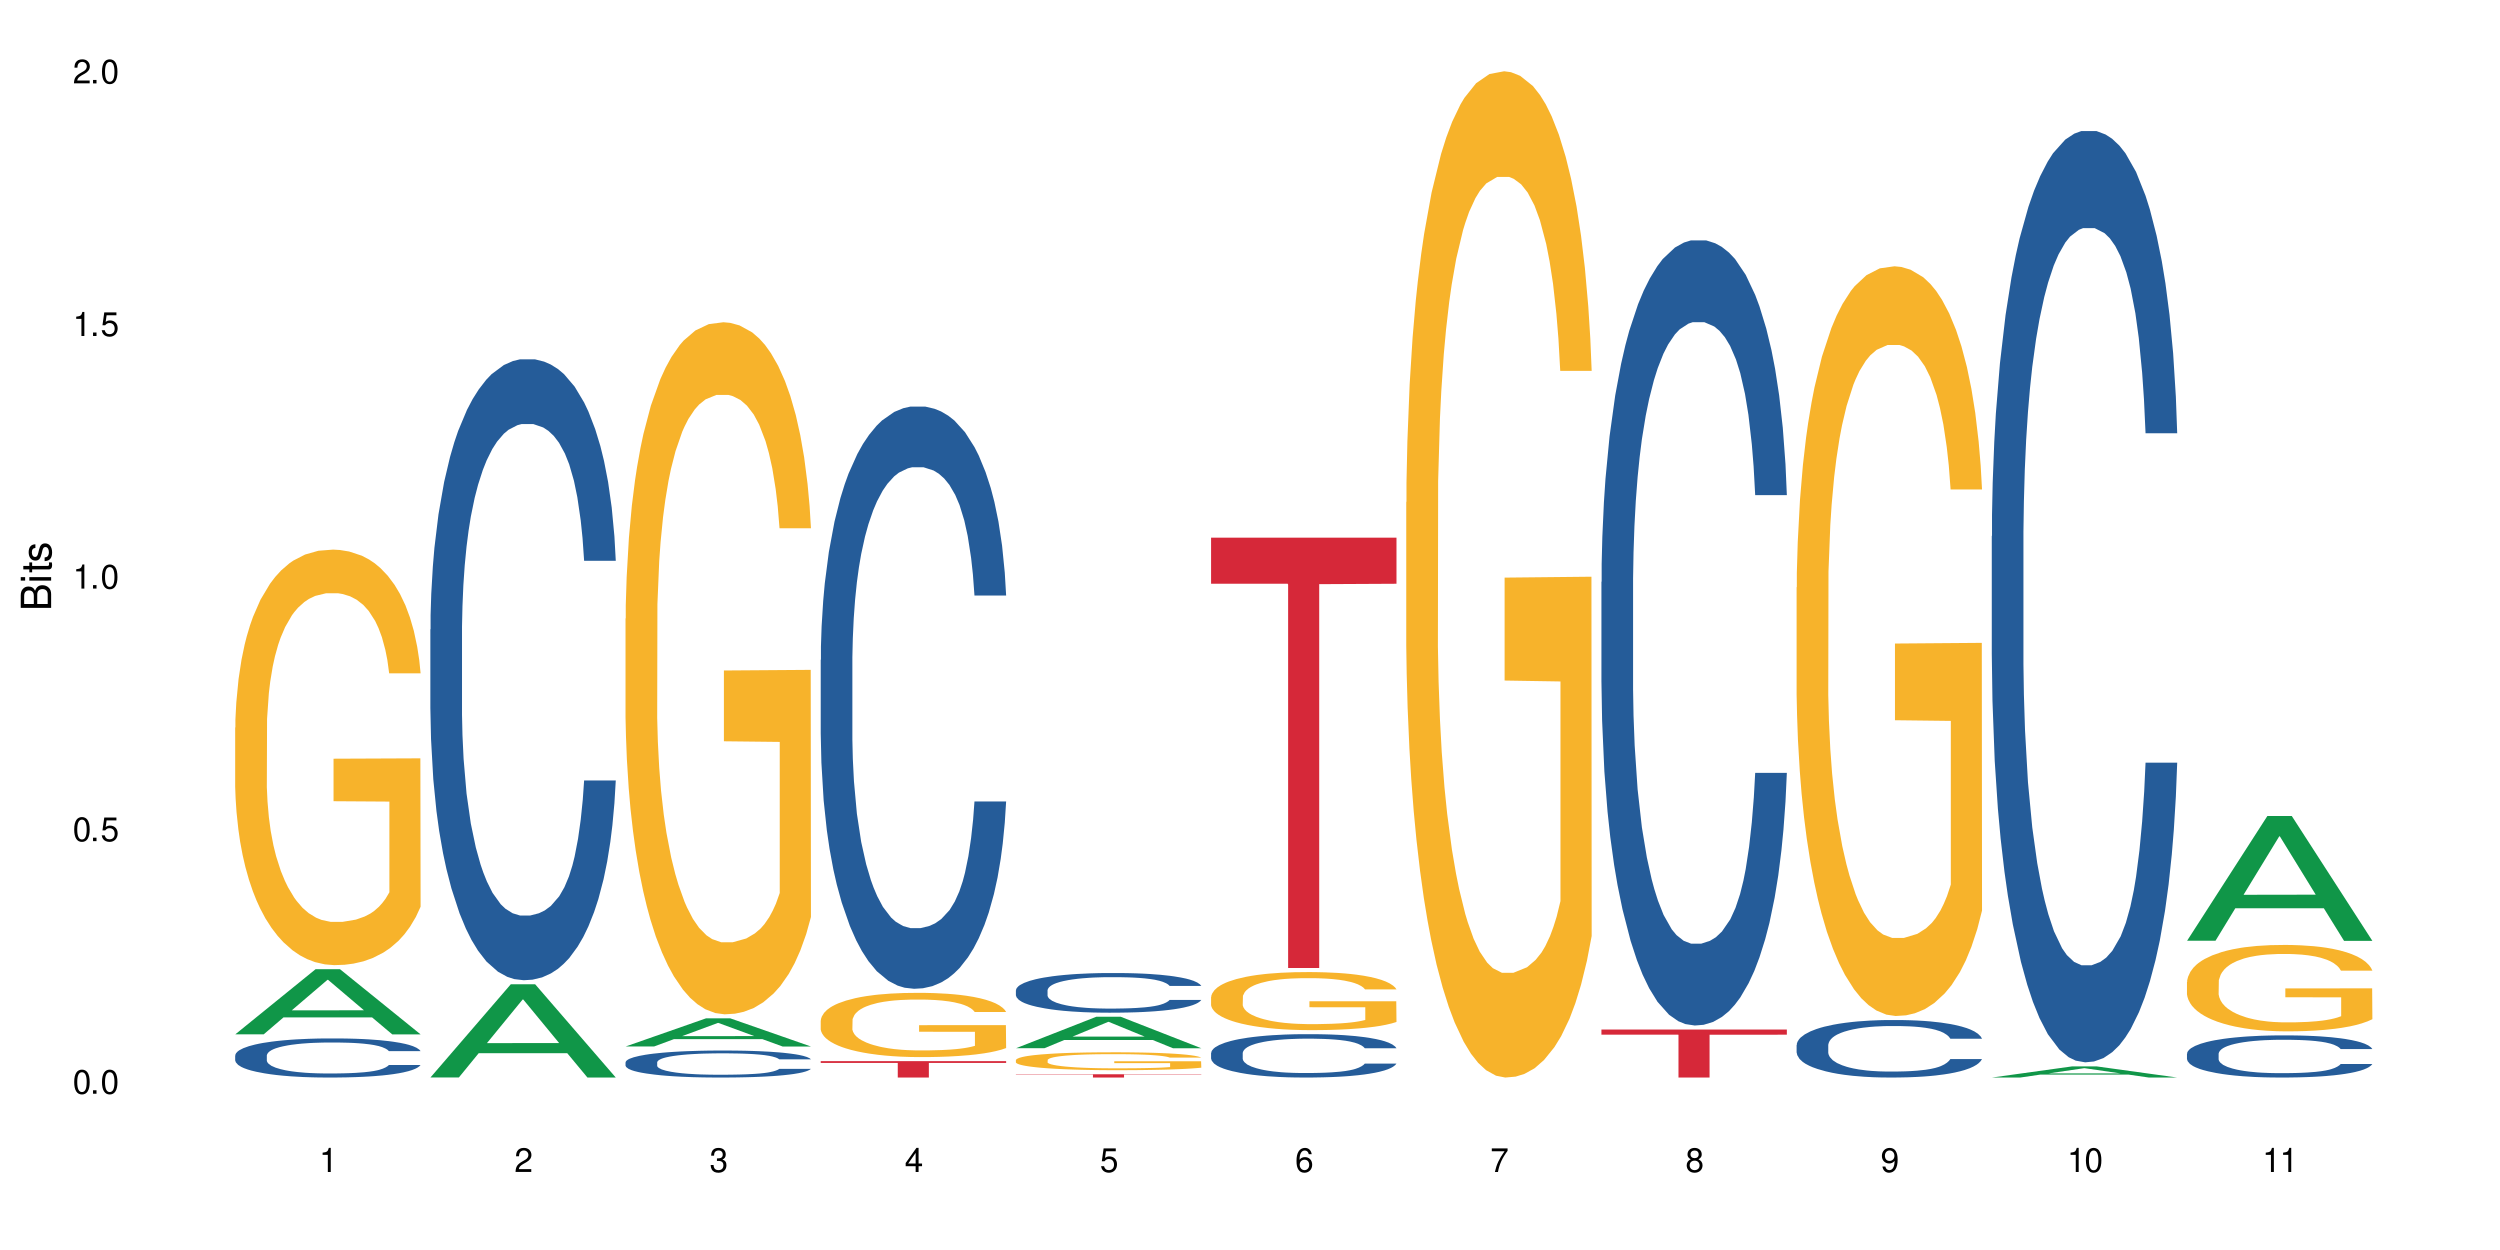 <?xml version="1.0" encoding="UTF-8"?>
<svg xmlns="http://www.w3.org/2000/svg" xmlns:xlink="http://www.w3.org/1999/xlink" width="720" height="360" viewBox="0 0 720 360">
<defs>
<g>
<g id="glyph-0-0">
</g>
<g id="glyph-0-1">
<path d="M 2.641 -6.938 C 2 -6.938 1.422 -6.656 1.078 -6.172 C 0.641 -5.562 0.406 -4.641 0.406 -3.359 C 0.406 -1.016 1.188 0.219 2.641 0.219 C 4.078 0.219 4.859 -1.016 4.859 -3.297 C 4.859 -4.641 4.656 -5.547 4.203 -6.172 C 3.844 -6.656 3.281 -6.938 2.641 -6.938 Z M 2.641 -6.188 C 3.547 -6.188 4 -5.25 4 -3.375 C 4 -1.406 3.562 -0.484 2.625 -0.484 C 1.734 -0.484 1.281 -1.438 1.281 -3.344 C 1.281 -5.25 1.734 -6.188 2.641 -6.188 Z M 2.641 -6.188 "/>
</g>
<g id="glyph-0-2">
<path d="M 1.828 -1 L 0.828 -1 L 0.828 0 L 1.828 0 Z M 1.828 -1 "/>
</g>
<g id="glyph-0-3">
<path d="M 4.562 -6.797 L 1.062 -6.797 L 0.547 -3.094 L 1.328 -3.094 C 1.719 -3.562 2.047 -3.734 2.578 -3.734 C 3.484 -3.734 4.062 -3.109 4.062 -2.094 C 4.062 -1.125 3.484 -0.531 2.578 -0.531 C 1.828 -0.531 1.375 -0.906 1.188 -1.672 L 0.328 -1.672 C 0.453 -1.109 0.547 -0.844 0.75 -0.594 C 1.125 -0.078 1.828 0.219 2.594 0.219 C 3.969 0.219 4.922 -0.781 4.922 -2.219 C 4.922 -3.562 4.031 -4.484 2.719 -4.484 C 2.25 -4.484 1.859 -4.359 1.469 -4.062 L 1.734 -5.969 L 4.562 -5.969 Z M 4.562 -6.797 "/>
</g>
<g id="glyph-0-4">
<path d="M 2.484 -4.938 L 2.484 0 L 3.328 0 L 3.328 -6.938 L 2.766 -6.938 C 2.469 -5.875 2.281 -5.734 0.984 -5.562 L 0.984 -4.938 Z M 2.484 -4.938 "/>
</g>
<g id="glyph-0-5">
<path d="M 4.859 -0.828 L 1.281 -0.828 C 1.359 -1.406 1.672 -1.781 2.5 -2.281 L 3.469 -2.828 C 4.406 -3.344 4.906 -4.062 4.906 -4.906 C 4.906 -5.484 4.672 -6.031 4.266 -6.406 C 3.859 -6.766 3.375 -6.938 2.719 -6.938 C 1.859 -6.938 1.219 -6.625 0.844 -6.031 C 0.609 -5.672 0.5 -5.234 0.484 -4.531 L 1.328 -4.531 C 1.359 -5.016 1.406 -5.281 1.531 -5.516 C 1.75 -5.938 2.188 -6.203 2.703 -6.203 C 3.469 -6.203 4.031 -5.641 4.031 -4.891 C 4.031 -4.344 3.719 -3.859 3.125 -3.516 L 2.234 -3 C 0.812 -2.172 0.406 -1.531 0.328 -0.016 L 4.859 -0.016 Z M 4.859 -0.828 "/>
</g>
<g id="glyph-0-6">
<path d="M 2.125 -3.188 L 2.578 -3.188 C 3.5 -3.188 3.984 -2.766 3.984 -1.922 C 3.984 -1.062 3.469 -0.531 2.594 -0.531 C 1.656 -0.531 1.203 -1 1.156 -2.016 L 0.312 -2.016 C 0.344 -1.453 0.438 -1.094 0.609 -0.781 C 0.953 -0.109 1.625 0.219 2.547 0.219 C 3.953 0.219 4.859 -0.625 4.859 -1.938 C 4.859 -2.828 4.516 -3.297 3.703 -3.594 C 4.344 -3.844 4.656 -4.328 4.656 -5.031 C 4.656 -6.219 3.875 -6.938 2.578 -6.938 C 1.203 -6.938 0.484 -6.172 0.453 -4.703 L 1.297 -4.703 C 1.312 -5.125 1.344 -5.359 1.453 -5.578 C 1.641 -5.969 2.062 -6.203 2.594 -6.203 C 3.344 -6.203 3.797 -5.75 3.797 -5 C 3.797 -4.516 3.609 -4.219 3.25 -4.047 C 3.016 -3.953 2.703 -3.922 2.125 -3.906 Z M 2.125 -3.188 "/>
</g>
<g id="glyph-0-7">
<path d="M 3.141 -1.672 L 3.141 0 L 3.984 0 L 3.984 -1.672 L 4.984 -1.672 L 4.984 -2.438 L 3.984 -2.438 L 3.984 -6.938 L 3.359 -6.938 L 0.266 -2.578 L 0.266 -1.672 Z M 3.141 -2.438 L 1 -2.438 L 3.141 -5.5 Z M 3.141 -2.438 "/>
</g>
<g id="glyph-0-8">
<path d="M 4.781 -5.125 C 4.609 -6.266 3.891 -6.938 2.844 -6.938 C 2.094 -6.938 1.422 -6.578 1.031 -5.953 C 0.594 -5.266 0.406 -4.422 0.406 -3.172 C 0.406 -2 0.578 -1.25 0.984 -0.641 C 1.359 -0.078 1.953 0.219 2.703 0.219 C 3.984 0.219 4.922 -0.75 4.922 -2.094 C 4.922 -3.375 4.062 -4.281 2.844 -4.281 C 2.172 -4.281 1.641 -4.031 1.281 -3.516 C 1.281 -5.234 1.828 -6.188 2.797 -6.188 C 3.391 -6.188 3.797 -5.797 3.938 -5.125 Z M 2.734 -3.531 C 3.547 -3.531 4.062 -2.953 4.062 -2.031 C 4.062 -1.156 3.484 -0.531 2.703 -0.531 C 1.922 -0.531 1.328 -1.188 1.328 -2.078 C 1.328 -2.938 1.906 -3.531 2.734 -3.531 Z M 2.734 -3.531 "/>
</g>
<g id="glyph-0-9">
<path d="M 4.984 -6.797 L 0.438 -6.797 L 0.438 -5.969 L 4.109 -5.969 C 2.5 -3.656 1.828 -2.234 1.328 0 L 2.219 0 C 2.594 -2.172 3.453 -4.047 4.984 -6.094 Z M 4.984 -6.797 "/>
</g>
<g id="glyph-0-10">
<path d="M 3.75 -3.656 C 4.469 -4.094 4.688 -4.438 4.688 -5.078 C 4.688 -6.172 3.844 -6.938 2.641 -6.938 C 1.438 -6.938 0.594 -6.172 0.594 -5.094 C 0.594 -4.438 0.812 -4.094 1.516 -3.656 C 0.734 -3.266 0.359 -2.703 0.359 -1.922 C 0.359 -0.656 1.281 0.219 2.641 0.219 C 3.984 0.219 4.922 -0.656 4.922 -1.922 C 4.922 -2.703 4.531 -3.266 3.75 -3.656 Z M 2.641 -6.188 C 3.359 -6.188 3.812 -5.75 3.812 -5.062 C 3.812 -4.406 3.344 -3.984 2.641 -3.984 C 1.922 -3.984 1.453 -4.406 1.453 -5.078 C 1.453 -5.75 1.922 -6.188 2.641 -6.188 Z M 2.641 -3.266 C 3.484 -3.266 4.062 -2.719 4.062 -1.906 C 4.062 -1.078 3.484 -0.531 2.625 -0.531 C 1.797 -0.531 1.219 -1.094 1.219 -1.906 C 1.219 -2.719 1.781 -3.266 2.641 -3.266 Z M 2.641 -3.266 "/>
</g>
<g id="glyph-0-11">
<path d="M 0.516 -1.578 C 0.672 -0.453 1.406 0.219 2.438 0.219 C 3.188 0.219 3.859 -0.141 4.266 -0.766 C 4.688 -1.453 4.891 -2.297 4.891 -3.547 C 4.891 -4.719 4.703 -5.453 4.312 -6.078 C 3.938 -6.641 3.344 -6.938 2.594 -6.938 C 1.297 -6.938 0.359 -5.969 0.359 -4.625 C 0.359 -3.344 1.234 -2.453 2.453 -2.453 C 3.094 -2.453 3.578 -2.672 4.016 -3.203 C 4 -1.484 3.469 -0.531 2.5 -0.531 C 1.906 -0.531 1.484 -0.906 1.359 -1.578 Z M 2.578 -6.203 C 3.375 -6.203 3.969 -5.531 3.969 -4.641 C 3.969 -3.797 3.391 -3.188 2.547 -3.188 C 1.734 -3.188 1.234 -3.766 1.234 -4.688 C 1.234 -5.562 1.797 -6.203 2.578 -6.203 Z M 2.578 -6.203 "/>
</g>
<g id="glyph-1-0">
</g>
<g id="glyph-1-1">
<path d="M 0 -0.953 L 0 -4.891 C 0 -5.719 -0.234 -6.344 -0.734 -6.797 C -1.188 -7.234 -1.812 -7.469 -2.5 -7.469 C -3.547 -7.469 -4.188 -7 -4.625 -5.875 C -4.984 -6.688 -5.625 -7.094 -6.531 -7.094 C -7.172 -7.094 -7.734 -6.859 -8.141 -6.391 C -8.562 -5.922 -8.75 -5.344 -8.75 -4.5 L -8.75 -0.953 Z M -4.984 -2.062 L -7.766 -2.062 L -7.766 -4.219 C -7.766 -4.844 -7.688 -5.203 -7.453 -5.5 C -7.219 -5.812 -6.859 -5.969 -6.375 -5.969 C -5.891 -5.969 -5.531 -5.812 -5.297 -5.5 C -5.062 -5.203 -4.984 -4.844 -4.984 -4.219 Z M -0.984 -2.062 L -4 -2.062 L -4 -4.781 C -4 -5.766 -3.438 -6.359 -2.484 -6.359 C -1.547 -6.359 -0.984 -5.766 -0.984 -4.781 Z M -0.984 -2.062 "/>
</g>
<g id="glyph-1-2">
<path d="M -6.281 -1.797 L -6.281 -0.797 L 0 -0.797 L 0 -1.797 Z M -8.75 -1.797 L -8.75 -0.797 L -7.484 -0.797 L -7.484 -1.797 Z M -8.75 -1.797 "/>
</g>
<g id="glyph-1-3">
<path d="M -6.281 -3.047 L -6.281 -2.016 L -8.016 -2.016 L -8.016 -1.016 L -6.281 -1.016 L -6.281 -0.172 L -5.469 -0.172 L -5.469 -1.016 L -0.719 -1.016 C -0.078 -1.016 0.281 -1.453 0.281 -2.234 C 0.281 -2.5 0.25 -2.719 0.188 -3.047 L -0.641 -3.047 C -0.609 -2.906 -0.594 -2.766 -0.594 -2.562 C -0.594 -2.141 -0.719 -2.016 -1.156 -2.016 L -5.469 -2.016 L -5.469 -3.047 Z M -6.281 -3.047 "/>
</g>
<g id="glyph-1-4">
<path d="M -4.531 -5.25 C -5.766 -5.25 -6.469 -4.422 -6.469 -2.969 C -6.469 -1.516 -5.719 -0.562 -4.547 -0.562 C -3.562 -0.562 -3.094 -1.062 -2.734 -2.562 L -2.516 -3.484 C -2.344 -4.188 -2.094 -4.469 -1.641 -4.469 C -1.047 -4.469 -0.641 -3.875 -0.641 -3 C -0.641 -2.453 -0.797 -2 -1.062 -1.75 C -1.25 -1.594 -1.422 -1.531 -1.875 -1.469 L -1.875 -0.406 C -0.422 -0.453 0.281 -1.266 0.281 -2.922 C 0.281 -4.5 -0.5 -5.516 -1.719 -5.516 C -2.656 -5.516 -3.172 -4.984 -3.469 -3.734 L -3.703 -2.766 C -3.891 -1.953 -4.156 -1.609 -4.594 -1.609 C -5.188 -1.609 -5.547 -2.125 -5.547 -2.938 C -5.547 -3.75 -5.203 -4.172 -4.531 -4.203 Z M -4.531 -5.25 "/>
</g>
</g>
</defs>
<rect x="-72" y="-36" width="864" height="432" fill="rgb(100%, 100%, 100%)" fill-opacity="1"/>
<path fill-rule="nonzero" fill="rgb(6.275%, 58.824%, 28.235%)" fill-opacity="1" d="M 67.73 297.891 L 67.789 297.871 L 90.895 279.125 L 97.91 279.125 L 121.133 297.906 L 112.973 297.906 L 107.152 293.004 L 81.652 293.004 L 75.945 297.891 L 67.73 297.891 L 84.105 290.977 L 104.816 290.961 L 94.488 282.195 L 94.375 282.176 L 94.262 282.23 L 84.047 290.961 L 84.105 290.977 Z M 67.73 297.891 "/>
<path fill-rule="nonzero" fill="rgb(14.51%, 36.078%, 60%)" fill-opacity="1" d="M 67.73 303.973 L 67.797 303.961 L 67.797 303.715 L 67.992 303.324 L 68.449 302.828 L 68.902 302.488 L 70.074 301.883 L 71.703 301.293 L 73.398 300.844 L 74.633 300.574 L 75.742 300.367 L 78.281 299.988 L 79.91 299.793 L 81.668 299.617 L 83.816 299.441 L 85.379 299.34 L 88.895 299.176 L 91.5 299.102 L 93.52 299.07 L 97.883 299.07 L 100.488 299.113 L 102.375 299.164 L 104.461 299.246 L 106.219 299.34 L 109.281 299.566 L 112.016 299.855 L 113.254 300.02 L 115.207 300.336 L 116.703 300.645 L 117.746 300.914 L 118.918 301.293 L 119.961 301.758 L 120.742 302.281 L 121.133 302.727 L 112.016 302.727 L 111.559 302.312 L 111.039 301.996 L 110.062 301.574 L 109.086 301.273 L 107.715 300.977 L 106.48 300.781 L 104.785 300.586 L 103.289 300.461 L 101.727 300.367 L 100.227 300.309 L 97.363 300.246 L 94.039 300.246 L 92.805 300.266 L 90.262 300.348 L 88.895 300.418 L 86.941 300.562 L 85.574 300.699 L 83.945 300.902 L 82.84 301.078 L 81.473 301.348 L 80.496 301.582 L 79.387 301.922 L 78.738 302.18 L 78.152 302.469 L 77.629 302.809 L 77.238 303.168 L 76.977 303.551 L 76.848 303.918 L 76.848 305.516 L 76.977 305.887 L 77.305 306.316 L 78.152 306.945 L 79.387 307.492 L 80.82 307.922 L 82.188 308.234 L 82.969 308.375 L 84.012 308.543 L 85.641 308.746 L 87.984 308.953 L 89.352 309.035 L 91.438 309.117 L 93.586 309.16 L 96.449 309.16 L 98.988 309.117 L 100.684 309.066 L 102.441 308.984 L 104.852 308.809 L 106.348 308.645 L 107.652 308.449 L 108.629 308.254 L 109.281 308.09 L 110.258 307.77 L 111.039 307.418 L 111.625 307.059 L 112.016 306.711 L 121.133 306.711 L 120.742 307.121 L 120.156 307.523 L 119.57 307.82 L 118.656 308.18 L 117.613 308.5 L 116.117 308.859 L 114.879 309.098 L 113.254 309.355 L 111.754 309.551 L 110.125 309.727 L 107.715 309.93 L 106.152 310.035 L 104.461 310.125 L 102.441 310.207 L 99.902 310.281 L 97.168 310.32 L 94.625 310.332 L 91.891 310.312 L 89.871 310.27 L 87.203 310.18 L 83.883 309.992 L 81.473 309.797 L 79.582 309.602 L 77.957 309.395 L 76.133 309.117 L 73.789 308.664 L 72.355 308.316 L 71.379 308.027 L 70.27 307.625 L 69.488 307.266 L 68.578 306.688 L 67.926 305.957 L 67.73 305.391 Z M 67.73 303.973 "/>
<path fill-rule="nonzero" fill="rgb(96.863%, 70.196%, 16.863%)" fill-opacity="1" d="M 67.73 209.547 L 67.797 209.438 L 67.797 207.25 L 68.055 202.332 L 68.707 195.559 L 69.555 189.984 L 70.465 185.613 L 71.051 183.316 L 72.027 180.039 L 72.875 177.633 L 75.023 172.715 L 77.762 168.125 L 79.258 166.16 L 80.949 164.301 L 83.359 162.223 L 84.469 161.457 L 87.855 159.711 L 91.695 158.617 L 95.93 158.289 L 97.883 158.398 L 100.555 158.836 L 104.199 160.039 L 106.285 161.133 L 107.91 162.223 L 109.605 163.645 L 111.688 165.832 L 113.645 168.453 L 115.207 171.078 L 116.77 174.355 L 118.07 177.852 L 119.18 181.676 L 120.156 186.27 L 120.742 190.094 L 121.133 193.918 L 112.078 193.918 L 111.559 190.094 L 110.973 187.141 L 109.996 183.535 L 109.02 180.914 L 108.043 178.836 L 106.219 175.996 L 104.656 174.246 L 102.703 172.715 L 100.812 171.73 L 98.664 171.078 L 97.363 170.859 L 93.91 170.859 L 90.785 171.621 L 88.961 172.496 L 87.66 173.371 L 85.836 175.012 L 84.727 176.324 L 84.078 177.195 L 82.125 180.586 L 80.82 183.645 L 80.105 185.723 L 79.191 189 L 78.543 191.949 L 77.824 196.324 L 77.434 199.602 L 76.914 207.031 L 76.848 226.703 L 77.043 230.859 L 77.434 235.34 L 77.957 239.273 L 78.738 243.426 L 79.52 246.594 L 80.887 250.859 L 82.059 253.699 L 82.969 255.559 L 84.727 258.508 L 85.445 259.492 L 87.137 261.457 L 88.895 262.988 L 91.047 264.301 L 92.672 264.957 L 95.277 265.504 L 98.598 265.504 L 102.508 264.848 L 104.98 263.973 L 106.676 263.098 L 107.781 262.332 L 109.148 261.133 L 110.125 260.039 L 111.039 258.836 L 112.145 256.977 L 112.145 230.859 L 96.059 230.75 L 96.059 218.508 L 121.066 218.398 L 121.133 261.133 L 119.766 264.082 L 118.07 266.922 L 116.441 269.109 L 114.75 270.969 L 112.34 273.043 L 110.387 274.355 L 107.391 275.887 L 104.656 276.867 L 101.789 277.523 L 99.25 277.852 L 96.254 277.961 L 93.586 277.742 L 90.719 277.086 L 88.441 276.215 L 86.355 275.121 L 84.273 273.699 L 81.668 271.402 L 79.973 269.547 L 78.215 267.25 L 76.457 264.52 L 74.895 261.566 L 73.852 259.273 L 72.812 256.648 L 71.703 253.371 L 70.66 249.656 L 69.879 246.27 L 69.164 242.441 L 68.645 238.836 L 68.121 233.918 L 67.859 229.984 L 67.73 226.594 Z M 67.73 209.547 "/>
<path fill-rule="nonzero" fill="rgb(6.275%, 58.824%, 28.235%)" fill-opacity="1" d="M 123.941 310.309 L 124 310.281 L 147.105 283.473 L 154.125 283.473 L 177.344 310.332 L 169.184 310.332 L 163.367 303.32 L 137.863 303.32 L 132.156 310.309 L 123.941 310.309 L 140.316 300.422 L 161.027 300.395 L 150.699 287.859 L 150.586 287.836 L 150.473 287.91 L 140.258 300.395 L 140.316 300.422 Z M 123.941 310.309 "/>
<path fill-rule="nonzero" fill="rgb(14.51%, 36.078%, 60%)" fill-opacity="1" d="M 123.941 181.297 L 124.008 181.133 L 124.008 177.207 L 124.203 170.996 L 124.66 163.152 L 125.113 157.758 L 126.285 148.113 L 127.914 138.797 L 129.609 131.605 L 130.844 127.355 L 131.953 124.086 L 134.492 118.039 L 136.121 114.934 L 137.879 112.156 L 140.027 109.375 L 141.59 107.742 L 145.109 105.129 L 147.711 103.984 L 149.73 103.492 L 154.094 103.492 L 156.699 104.145 L 158.59 104.965 L 160.672 106.27 L 162.43 107.742 L 165.492 111.34 L 168.227 115.914 L 169.465 118.531 L 171.418 123.598 L 172.914 128.5 L 173.957 132.75 L 175.129 138.797 L 176.172 146.152 L 176.953 154.488 L 177.344 161.516 L 168.227 161.516 L 167.77 154.98 L 167.25 149.914 L 166.273 143.211 L 165.297 138.473 L 163.93 133.73 L 162.691 130.625 L 160.996 127.52 L 159.5 125.559 L 157.938 124.086 L 156.438 123.105 L 153.574 122.125 L 150.254 122.125 L 149.016 122.453 L 146.477 123.762 L 145.109 124.906 L 143.152 127.191 L 141.785 129.316 L 140.156 132.586 L 139.051 135.367 L 137.684 139.613 L 136.707 143.375 L 135.598 148.77 L 134.949 152.855 L 134.363 157.43 L 133.84 162.824 L 133.449 168.547 L 133.191 174.594 L 133.059 180.477 L 133.059 205.812 L 133.191 211.695 L 133.516 218.562 L 134.363 228.531 L 135.598 237.195 L 137.031 244.059 L 138.398 248.965 L 139.18 251.254 L 140.223 253.867 L 141.852 257.137 L 144.195 260.406 L 145.562 261.711 L 147.648 263.02 L 149.797 263.676 L 152.66 263.676 L 155.203 263.02 L 156.895 262.203 L 158.652 260.895 L 161.062 258.117 L 162.559 255.5 L 163.863 252.395 L 164.84 249.289 L 165.492 246.676 L 166.469 241.609 L 167.25 236.051 L 167.836 230.332 L 168.227 224.773 L 177.344 224.773 L 176.953 231.312 L 176.367 237.688 L 175.781 242.426 L 174.867 248.145 L 173.828 253.215 L 172.328 258.934 L 171.09 262.695 L 169.465 266.781 L 167.965 269.887 L 166.336 272.664 L 163.93 275.934 L 162.363 277.566 L 160.672 279.039 L 158.652 280.348 L 156.113 281.492 L 153.379 282.145 L 150.84 282.309 L 148.102 281.98 L 146.086 281.328 L 143.414 279.855 L 140.094 276.914 L 137.684 273.809 L 135.793 270.703 L 134.168 267.434 L 132.344 263.02 L 130 255.828 L 128.566 250.27 L 127.59 245.695 L 126.48 239.32 L 125.699 233.598 L 124.789 224.445 L 124.137 212.84 L 123.941 203.852 Z M 123.941 181.297 "/>
<path fill-rule="nonzero" fill="rgb(6.275%, 58.824%, 28.235%)" fill-opacity="1" d="M 180.152 301.387 L 180.211 301.379 L 203.316 293.289 L 210.336 293.289 L 233.555 301.395 L 225.395 301.395 L 219.578 299.277 L 194.074 299.277 L 188.371 301.387 L 180.152 301.387 L 196.527 298.402 L 217.238 298.395 L 206.91 294.613 L 206.797 294.605 L 206.684 294.629 L 196.473 298.395 L 196.527 298.402 Z M 180.152 301.387 "/>
<path fill-rule="nonzero" fill="rgb(14.51%, 36.078%, 60%)" fill-opacity="1" d="M 180.152 305.941 L 180.219 305.934 L 180.219 305.762 L 180.414 305.492 L 180.871 305.152 L 181.324 304.918 L 182.5 304.496 L 184.125 304.094 L 185.82 303.781 L 187.059 303.594 L 188.164 303.453 L 190.703 303.191 L 192.332 303.055 L 194.09 302.934 L 196.238 302.812 L 197.801 302.742 L 201.32 302.629 L 203.922 302.578 L 205.941 302.559 L 210.305 302.559 L 212.91 302.586 L 214.801 302.621 L 216.883 302.68 L 218.641 302.742 L 221.703 302.898 L 224.438 303.098 L 225.676 303.211 L 227.629 303.434 L 229.125 303.645 L 230.168 303.828 L 231.34 304.094 L 232.383 304.414 L 233.164 304.773 L 233.555 305.082 L 224.438 305.082 L 223.98 304.797 L 223.461 304.574 L 222.484 304.285 L 221.508 304.078 L 220.141 303.871 L 218.902 303.738 L 217.207 303.602 L 215.711 303.516 L 214.148 303.453 L 212.648 303.41 L 209.785 303.367 L 206.465 303.367 L 205.227 303.383 L 202.688 303.438 L 201.32 303.488 L 199.363 303.59 L 197.996 303.68 L 196.371 303.824 L 195.262 303.945 L 193.895 304.129 L 192.918 304.293 L 191.812 304.527 L 191.16 304.703 L 190.574 304.902 L 190.051 305.137 L 189.66 305.387 L 189.402 305.648 L 189.27 305.906 L 189.27 307.008 L 189.402 307.262 L 189.727 307.562 L 190.574 307.996 L 191.812 308.371 L 193.242 308.668 L 194.609 308.883 L 195.395 308.98 L 196.434 309.098 L 198.062 309.238 L 200.406 309.379 L 201.773 309.438 L 203.859 309.492 L 206.008 309.523 L 208.875 309.523 L 211.414 309.492 L 213.105 309.457 L 214.863 309.402 L 217.273 309.281 L 218.773 309.168 L 220.074 309.031 L 221.051 308.898 L 221.703 308.781 L 222.68 308.562 L 223.461 308.32 L 224.047 308.074 L 224.438 307.832 L 233.555 307.832 L 233.164 308.113 L 232.578 308.391 L 231.992 308.598 L 231.082 308.848 L 230.039 309.066 L 228.539 309.316 L 227.305 309.48 L 225.676 309.656 L 224.176 309.793 L 222.551 309.914 L 220.141 310.055 L 218.578 310.125 L 216.883 310.191 L 214.863 310.246 L 212.324 310.297 L 209.59 310.324 L 207.051 310.332 L 204.316 310.316 L 202.297 310.289 L 199.625 310.227 L 196.305 310.098 L 193.895 309.961 L 192.008 309.828 L 190.379 309.688 L 188.555 309.492 L 186.211 309.18 L 184.777 308.941 L 183.801 308.742 L 182.695 308.465 L 181.914 308.215 L 181 307.816 L 180.348 307.312 L 180.152 306.922 Z M 180.152 305.941 "/>
<path fill-rule="nonzero" fill="rgb(96.863%, 70.196%, 16.863%)" fill-opacity="1" d="M 180.152 178.176 L 180.219 177.992 L 180.219 174.352 L 180.48 166.16 L 181.129 154.875 L 181.977 145.594 L 182.891 138.312 L 183.477 134.488 L 184.453 129.027 L 185.297 125.023 L 187.449 116.832 L 190.184 109.188 L 191.68 105.91 L 193.375 102.816 L 195.785 99.355 L 196.891 98.082 L 200.277 95.172 L 204.121 93.352 L 208.352 92.805 L 210.305 92.988 L 212.977 93.715 L 216.621 95.719 L 218.707 97.535 L 220.336 99.355 L 222.027 101.723 L 224.113 105.363 L 226.066 109.734 L 227.629 114.102 L 229.191 119.562 L 230.492 125.387 L 231.602 131.758 L 232.578 139.402 L 233.164 145.773 L 233.555 152.145 L 224.504 152.145 L 223.98 145.773 L 223.395 140.859 L 222.418 134.852 L 221.441 130.484 L 220.465 127.027 L 218.641 122.293 L 217.078 119.379 L 215.125 116.832 L 213.238 115.195 L 211.086 114.102 L 209.785 113.738 L 206.332 113.738 L 203.207 115.012 L 201.383 116.469 L 200.082 117.926 L 198.258 120.656 L 197.152 122.84 L 196.5 124.297 L 194.547 129.938 L 193.242 135.035 L 192.527 138.492 L 191.617 143.953 L 190.965 148.867 L 190.246 156.148 L 189.855 161.609 L 189.336 173.988 L 189.27 206.754 L 189.465 213.672 L 189.855 221.133 L 190.379 227.688 L 191.16 234.602 L 191.941 239.883 L 193.309 246.98 L 194.48 251.715 L 195.395 254.809 L 197.152 259.723 L 197.867 261.359 L 199.562 264.637 L 201.32 267.188 L 203.469 269.371 L 205.098 270.461 L 207.699 271.371 L 211.023 271.371 L 214.93 270.281 L 217.402 268.824 L 219.098 267.367 L 220.203 266.094 L 221.57 264.09 L 222.551 262.27 L 223.461 260.27 L 224.566 257.176 L 224.566 213.672 L 208.484 213.488 L 208.484 193.102 L 233.488 192.918 L 233.555 264.09 L 232.188 269.008 L 230.492 273.738 L 228.867 277.379 L 227.172 280.473 L 224.762 283.934 L 222.809 286.117 L 219.812 288.664 L 217.078 290.305 L 214.215 291.395 L 211.672 291.941 L 208.68 292.125 L 206.008 291.762 L 203.141 290.668 L 200.863 289.211 L 198.777 287.391 L 196.695 285.023 L 194.09 281.203 L 192.398 278.109 L 190.641 274.285 L 188.879 269.734 L 187.316 264.82 L 186.277 260.996 L 185.234 256.629 L 184.125 251.168 L 183.086 244.98 L 182.305 239.336 L 181.586 232.965 L 181.066 226.957 L 180.543 218.766 L 180.285 212.215 L 180.152 206.57 Z M 180.152 178.176 "/>
<path fill-rule="nonzero" fill="rgb(14.51%, 36.078%, 60%)" fill-opacity="1" d="M 236.367 190.059 L 236.43 189.906 L 236.43 186.227 L 236.625 180.402 L 237.082 173.047 L 237.539 167.988 L 238.711 158.949 L 240.34 150.211 L 242.031 143.469 L 243.27 139.484 L 244.375 136.418 L 246.914 130.75 L 248.543 127.836 L 250.301 125.23 L 252.449 122.625 L 254.016 121.094 L 257.531 118.641 L 260.137 117.566 L 262.152 117.109 L 266.516 117.109 L 269.121 117.723 L 271.012 118.488 L 273.094 119.715 L 274.852 121.094 L 277.914 124.465 L 280.648 128.758 L 281.887 131.207 L 283.84 135.961 L 285.34 140.559 L 286.379 144.543 L 287.551 150.211 L 288.594 157.109 L 289.375 164.926 L 289.766 171.516 L 280.648 171.516 L 280.191 165.383 L 279.672 160.633 L 278.695 154.352 L 277.719 149.906 L 276.352 145.461 L 275.113 142.551 L 273.422 139.637 L 271.922 137.797 L 270.359 136.418 L 268.863 135.5 L 265.996 134.578 L 262.676 134.578 L 261.438 134.887 L 258.898 136.113 L 257.531 137.184 L 255.578 139.332 L 254.211 141.324 L 252.582 144.387 L 251.473 146.992 L 250.105 150.977 L 249.129 154.504 L 248.023 159.562 L 247.371 163.391 L 246.785 167.684 L 246.266 172.742 L 245.875 178.105 L 245.613 183.777 L 245.484 189.293 L 245.484 213.047 L 245.613 218.566 L 245.938 225.004 L 246.785 234.352 L 248.023 242.473 L 249.457 248.91 L 250.824 253.508 L 251.605 255.652 L 252.645 258.105 L 254.273 261.172 L 256.617 264.234 L 257.984 265.461 L 260.07 266.688 L 262.219 267.301 L 265.086 267.301 L 267.625 266.688 L 269.316 265.922 L 271.074 264.695 L 273.484 262.09 L 274.984 259.637 L 276.285 256.727 L 277.262 253.816 L 277.914 251.363 L 278.891 246.613 L 279.672 241.402 L 280.258 236.035 L 280.648 230.824 L 289.766 230.824 L 289.375 236.957 L 288.789 242.934 L 288.203 247.379 L 287.293 252.742 L 286.25 257.492 L 284.75 262.855 L 283.516 266.383 L 281.887 270.215 L 280.387 273.125 L 278.762 275.73 L 276.352 278.797 L 274.789 280.328 L 273.094 281.707 L 271.074 282.934 L 268.535 284.008 L 265.801 284.621 L 263.262 284.773 L 260.527 284.465 L 258.508 283.852 L 255.836 282.473 L 252.516 279.715 L 250.105 276.805 L 248.219 273.891 L 246.59 270.828 L 244.766 266.688 L 242.422 259.945 L 240.988 254.734 L 240.012 250.441 L 238.906 244.465 L 238.125 239.102 L 237.211 230.52 L 236.562 219.637 L 236.367 211.207 Z M 236.367 190.059 "/>
<path fill-rule="nonzero" fill="rgb(96.863%, 70.196%, 16.863%)" fill-opacity="1" d="M 236.367 293.863 L 236.43 293.848 L 236.43 293.512 L 236.691 292.75 L 237.344 291.699 L 238.188 290.84 L 239.102 290.164 L 239.688 289.809 L 240.664 289.301 L 241.512 288.93 L 243.66 288.168 L 246.395 287.457 L 247.891 287.152 L 249.586 286.867 L 251.996 286.547 L 253.102 286.426 L 256.488 286.156 L 260.332 285.988 L 264.562 285.938 L 266.516 285.953 L 269.188 286.02 L 272.836 286.207 L 274.918 286.375 L 276.547 286.547 L 278.238 286.766 L 280.324 287.102 L 282.277 287.508 L 283.84 287.914 L 285.402 288.422 L 286.707 288.961 L 287.812 289.555 L 288.789 290.266 L 289.375 290.855 L 289.766 291.449 L 280.715 291.449 L 280.191 290.855 L 279.605 290.398 L 278.629 289.84 L 277.652 289.438 L 276.676 289.113 L 274.852 288.676 L 273.289 288.406 L 271.336 288.168 L 269.449 288.016 L 267.301 287.914 L 265.996 287.879 L 262.543 287.879 L 259.418 288 L 257.594 288.133 L 256.293 288.27 L 254.469 288.523 L 253.363 288.727 L 252.711 288.859 L 250.758 289.387 L 249.457 289.859 L 248.738 290.18 L 247.828 290.688 L 247.176 291.145 L 246.461 291.82 L 246.07 292.328 L 245.547 293.477 L 245.484 296.52 L 245.68 297.16 L 246.07 297.855 L 246.59 298.461 L 247.371 299.105 L 248.152 299.594 L 249.52 300.254 L 250.691 300.695 L 251.605 300.98 L 253.363 301.438 L 254.078 301.59 L 255.773 301.895 L 257.531 302.133 L 259.68 302.332 L 261.309 302.434 L 263.914 302.52 L 267.234 302.52 L 271.141 302.418 L 273.617 302.285 L 275.309 302.148 L 276.418 302.031 L 277.785 301.844 L 278.762 301.676 L 279.672 301.488 L 280.781 301.203 L 280.781 297.16 L 264.695 297.145 L 264.695 295.25 L 289.699 295.234 L 289.766 301.844 L 288.398 302.301 L 286.707 302.738 L 285.078 303.078 L 283.383 303.363 L 280.977 303.688 L 279.02 303.891 L 276.023 304.125 L 273.289 304.277 L 270.426 304.379 L 267.887 304.43 L 264.891 304.445 L 262.219 304.414 L 259.355 304.312 L 257.074 304.176 L 254.992 304.008 L 252.906 303.789 L 250.301 303.434 L 248.609 303.145 L 246.852 302.789 L 245.094 302.367 L 243.527 301.91 L 242.488 301.555 L 241.445 301.152 L 240.34 300.645 L 239.297 300.07 L 238.516 299.543 L 237.797 298.953 L 237.277 298.395 L 236.758 297.633 L 236.496 297.027 L 236.367 296.5 Z M 236.367 293.863 "/>
<path fill-rule="nonzero" fill="rgb(83.922%, 15.686%, 22.353%)" fill-opacity="1" d="M 236.367 305.609 L 289.766 305.609 L 289.766 306.117 L 267.512 306.121 L 267.512 310.332 L 258.555 310.332 L 258.555 306.125 L 258.426 306.117 L 236.367 306.117 Z M 236.367 305.609 "/>
<path fill-rule="nonzero" fill="rgb(6.275%, 58.824%, 28.235%)" fill-opacity="1" d="M 292.578 301.887 L 292.633 301.879 L 315.738 292.824 L 322.758 292.824 L 345.977 301.895 L 337.82 301.895 L 332 299.527 L 306.496 299.527 L 300.793 301.887 L 292.578 301.887 L 308.949 298.547 L 329.66 298.539 L 319.336 294.305 L 319.219 294.297 L 319.105 294.32 L 308.895 298.539 L 308.949 298.547 Z M 292.578 301.887 "/>
<path fill-rule="nonzero" fill="rgb(14.51%, 36.078%, 60%)" fill-opacity="1" d="M 292.578 285.203 L 292.641 285.195 L 292.641 284.945 L 292.836 284.547 L 293.293 284.047 L 293.75 283.699 L 294.922 283.086 L 296.551 282.488 L 298.242 282.031 L 299.48 281.758 L 300.586 281.551 L 303.125 281.164 L 304.754 280.965 L 306.512 280.789 L 308.664 280.609 L 310.227 280.504 L 313.742 280.34 L 316.348 280.266 L 318.367 280.234 L 322.73 280.234 L 325.332 280.277 L 327.223 280.328 L 329.305 280.41 L 331.066 280.504 L 334.125 280.734 L 336.859 281.027 L 338.098 281.195 L 340.051 281.52 L 341.551 281.832 L 342.59 282.102 L 343.762 282.488 L 344.805 282.961 L 345.586 283.492 L 345.977 283.941 L 336.859 283.941 L 336.406 283.523 L 335.883 283.199 L 334.906 282.773 L 333.93 282.469 L 332.562 282.164 L 331.324 281.969 L 329.633 281.77 L 328.133 281.645 L 326.57 281.551 L 325.074 281.488 L 322.207 281.426 L 318.887 281.426 L 317.648 281.445 L 315.109 281.527 L 313.742 281.602 L 311.789 281.75 L 310.422 281.883 L 308.793 282.094 L 307.684 282.27 L 306.316 282.543 L 305.34 282.781 L 304.234 283.125 L 303.582 283.387 L 302.996 283.68 L 302.477 284.023 L 302.086 284.391 L 301.824 284.777 L 301.695 285.152 L 301.695 286.77 L 301.824 287.148 L 302.148 287.586 L 302.996 288.223 L 304.234 288.777 L 305.668 289.215 L 307.035 289.527 L 307.816 289.676 L 308.859 289.84 L 310.484 290.051 L 312.832 290.258 L 314.199 290.344 L 316.281 290.426 L 318.43 290.469 L 321.297 290.469 L 323.836 290.426 L 325.527 290.375 L 327.289 290.289 L 329.695 290.113 L 331.195 289.945 L 332.496 289.746 L 333.473 289.551 L 334.125 289.383 L 335.102 289.059 L 335.883 288.703 L 336.469 288.34 L 336.859 287.984 L 345.977 287.984 L 345.586 288.402 L 345 288.809 L 344.414 289.109 L 343.504 289.477 L 342.461 289.801 L 340.965 290.164 L 339.727 290.406 L 338.098 290.668 L 336.602 290.863 L 334.973 291.043 L 332.562 291.25 L 331 291.355 L 329.305 291.449 L 327.289 291.535 L 324.746 291.605 L 322.012 291.648 L 319.473 291.66 L 316.738 291.637 L 314.719 291.598 L 312.047 291.504 L 308.727 291.312 L 306.316 291.117 L 304.43 290.918 L 302.801 290.707 L 300.977 290.426 L 298.633 289.969 L 297.199 289.613 L 296.223 289.32 L 295.117 288.914 L 294.336 288.547 L 293.422 287.961 L 292.773 287.219 L 292.578 286.645 Z M 292.578 285.203 "/>
<path fill-rule="nonzero" fill="rgb(96.863%, 70.196%, 16.863%)" fill-opacity="1" d="M 292.578 305.27 L 292.641 305.262 L 292.641 305.168 L 292.902 304.957 L 293.555 304.664 L 294.398 304.426 L 295.312 304.234 L 295.898 304.137 L 296.875 303.996 L 297.723 303.891 L 299.871 303.68 L 302.605 303.484 L 304.105 303.398 L 305.797 303.316 L 308.207 303.227 L 309.312 303.195 L 312.699 303.121 L 316.543 303.074 L 320.773 303.059 L 322.73 303.062 L 325.398 303.082 L 329.047 303.133 L 331.129 303.18 L 332.758 303.227 L 334.449 303.289 L 336.535 303.383 L 338.488 303.496 L 340.051 303.609 L 341.613 303.75 L 342.918 303.902 L 344.023 304.066 L 345 304.266 L 345.586 304.43 L 345.977 304.594 L 336.926 304.594 L 336.406 304.43 L 335.82 304.301 L 334.84 304.148 L 333.863 304.035 L 332.887 303.945 L 331.066 303.82 L 329.5 303.746 L 327.547 303.68 L 325.66 303.637 L 323.512 303.609 L 322.207 303.602 L 318.758 303.602 L 315.629 303.633 L 313.809 303.672 L 312.504 303.707 L 310.68 303.781 L 309.574 303.836 L 308.922 303.875 L 306.969 304.02 L 305.668 304.152 L 304.949 304.242 L 304.039 304.383 L 303.387 304.508 L 302.672 304.699 L 302.281 304.84 L 301.758 305.16 L 301.695 306.008 L 301.891 306.188 L 302.281 306.379 L 302.801 306.551 L 303.582 306.727 L 304.363 306.863 L 305.73 307.047 L 306.902 307.172 L 307.816 307.25 L 309.574 307.379 L 310.289 307.422 L 311.984 307.504 L 313.742 307.57 L 315.891 307.629 L 317.52 307.656 L 320.125 307.68 L 323.445 307.68 L 327.352 307.652 L 329.828 307.613 L 331.52 307.574 L 332.629 307.543 L 333.996 307.492 L 334.973 307.445 L 335.883 307.391 L 336.992 307.312 L 336.992 306.188 L 320.906 306.18 L 320.906 305.652 L 345.914 305.648 L 345.977 307.492 L 344.609 307.617 L 342.918 307.742 L 341.289 307.836 L 339.598 307.914 L 337.188 308.004 L 335.234 308.062 L 332.238 308.125 L 329.5 308.168 L 326.637 308.199 L 324.098 308.211 L 321.102 308.215 L 318.43 308.207 L 315.566 308.18 L 313.285 308.141 L 311.203 308.094 L 309.117 308.031 L 306.512 307.934 L 304.82 307.855 L 303.062 307.754 L 301.305 307.637 L 299.742 307.512 L 298.699 307.41 L 297.656 307.297 L 296.551 307.156 L 295.508 306.996 L 294.727 306.852 L 294.008 306.684 L 293.488 306.531 L 292.969 306.316 L 292.707 306.148 L 292.578 306.004 Z M 292.578 305.27 "/>
<path fill-rule="nonzero" fill="rgb(83.922%, 15.686%, 22.353%)" fill-opacity="1" d="M 292.578 309.379 L 345.977 309.379 L 345.977 309.48 L 323.723 309.484 L 323.723 310.332 L 314.77 310.332 L 314.77 309.484 L 314.637 309.48 L 292.578 309.48 Z M 292.578 309.379 "/>
<path fill-rule="nonzero" fill="rgb(14.51%, 36.078%, 60%)" fill-opacity="1" d="M 348.789 303.277 L 348.852 303.266 L 348.852 302.992 L 349.051 302.559 L 349.504 302.012 L 349.961 301.633 L 351.133 300.961 L 352.762 300.309 L 354.453 299.809 L 355.691 299.512 L 356.797 299.281 L 359.34 298.859 L 360.965 298.645 L 362.727 298.449 L 364.875 298.254 L 366.438 298.141 L 369.953 297.957 L 372.559 297.879 L 374.578 297.844 L 378.941 297.844 L 381.547 297.891 L 383.434 297.945 L 385.52 298.039 L 387.277 298.141 L 390.336 298.391 L 393.07 298.711 L 394.309 298.895 L 396.262 299.25 L 397.762 299.59 L 398.805 299.887 L 399.977 300.309 L 401.016 300.824 L 401.797 301.406 L 402.188 301.898 L 393.07 301.898 L 392.617 301.441 L 392.094 301.086 L 391.117 300.617 L 390.141 300.289 L 388.773 299.957 L 387.535 299.738 L 385.844 299.523 L 384.344 299.387 L 382.781 299.281 L 381.285 299.215 L 378.418 299.145 L 375.098 299.145 L 373.859 299.168 L 371.32 299.262 L 369.953 299.34 L 368 299.5 L 366.633 299.648 L 365.004 299.875 L 363.898 300.07 L 362.531 300.367 L 361.551 300.629 L 360.445 301.008 L 359.793 301.293 L 359.207 301.613 L 358.688 301.988 L 358.297 302.387 L 358.035 302.809 L 357.906 303.223 L 357.906 304.988 L 358.035 305.402 L 358.363 305.879 L 359.207 306.578 L 360.445 307.184 L 361.879 307.66 L 363.246 308.004 L 364.027 308.164 L 365.07 308.348 L 366.695 308.574 L 369.043 308.805 L 370.41 308.895 L 372.492 308.984 L 374.641 309.031 L 377.508 309.031 L 380.047 308.984 L 381.742 308.93 L 383.5 308.836 L 385.91 308.645 L 387.406 308.461 L 388.707 308.242 L 389.688 308.027 L 390.336 307.844 L 391.312 307.488 L 392.094 307.102 L 392.68 306.703 L 393.07 306.312 L 402.188 306.312 L 401.797 306.77 L 401.211 307.215 L 400.625 307.547 L 399.715 307.945 L 398.672 308.301 L 397.176 308.699 L 395.938 308.961 L 394.309 309.246 L 392.812 309.465 L 391.184 309.66 L 388.773 309.887 L 387.211 310 L 385.52 310.105 L 383.5 310.195 L 380.961 310.273 L 378.223 310.32 L 375.684 310.332 L 372.949 310.309 L 370.93 310.266 L 368.262 310.16 L 364.938 309.957 L 362.531 309.738 L 360.641 309.523 L 359.012 309.293 L 357.188 308.984 L 354.844 308.484 L 353.41 308.094 L 352.434 307.777 L 351.328 307.332 L 350.547 306.93 L 349.637 306.293 L 348.984 305.48 L 348.789 304.852 Z M 348.789 303.277 "/>
<path fill-rule="nonzero" fill="rgb(96.863%, 70.196%, 16.863%)" fill-opacity="1" d="M 348.789 287.121 L 348.852 287.105 L 348.852 286.801 L 349.113 286.113 L 349.766 285.164 L 350.613 284.387 L 351.523 283.777 L 352.109 283.457 L 353.086 282.996 L 353.934 282.66 L 356.082 281.973 L 358.816 281.332 L 360.316 281.059 L 362.008 280.797 L 364.418 280.508 L 365.523 280.402 L 368.91 280.156 L 372.754 280.004 L 376.988 279.957 L 378.941 279.973 L 381.609 280.035 L 385.258 280.203 L 387.34 280.355 L 388.969 280.508 L 390.664 280.707 L 392.746 281.012 L 394.699 281.379 L 396.262 281.746 L 397.824 282.203 L 399.129 282.691 L 400.234 283.227 L 401.211 283.867 L 401.797 284.402 L 402.188 284.938 L 393.137 284.938 L 392.617 284.402 L 392.031 283.988 L 391.055 283.484 L 390.078 283.121 L 389.098 282.828 L 387.277 282.434 L 385.715 282.188 L 383.758 281.973 L 381.871 281.836 L 379.723 281.746 L 378.418 281.715 L 374.969 281.715 L 371.844 281.82 L 370.02 281.941 L 368.715 282.066 L 366.891 282.293 L 365.785 282.477 L 365.133 282.602 L 363.18 283.074 L 361.879 283.5 L 361.16 283.793 L 360.25 284.25 L 359.598 284.66 L 358.883 285.273 L 358.492 285.73 L 357.969 286.77 L 357.906 289.52 L 358.102 290.098 L 358.492 290.723 L 359.012 291.273 L 359.793 291.855 L 360.574 292.297 L 361.941 292.895 L 363.117 293.289 L 364.027 293.551 L 365.785 293.961 L 366.5 294.098 L 368.195 294.375 L 369.953 294.59 L 372.102 294.773 L 373.73 294.863 L 376.336 294.941 L 379.656 294.941 L 383.562 294.848 L 386.039 294.727 L 387.73 294.605 L 388.84 294.496 L 390.207 294.328 L 391.184 294.176 L 392.094 294.008 L 393.203 293.75 L 393.203 290.098 L 377.117 290.082 L 377.117 288.371 L 402.125 288.359 L 402.188 294.328 L 400.82 294.742 L 399.129 295.137 L 397.5 295.445 L 395.809 295.703 L 393.398 295.992 L 391.445 296.176 L 388.449 296.391 L 385.715 296.527 L 382.848 296.621 L 380.309 296.664 L 377.312 296.68 L 374.641 296.648 L 371.777 296.559 L 369.496 296.438 L 367.414 296.285 L 365.328 296.086 L 362.727 295.766 L 361.031 295.504 L 359.273 295.184 L 357.516 294.801 L 355.953 294.391 L 354.91 294.07 L 353.867 293.703 L 352.762 293.246 L 351.719 292.727 L 350.938 292.25 L 350.223 291.719 L 349.699 291.215 L 349.18 290.527 L 348.918 289.977 L 348.789 289.504 Z M 348.789 287.121 "/>
<path fill-rule="nonzero" fill="rgb(83.922%, 15.686%, 22.353%)" fill-opacity="1" d="M 348.789 154.855 L 402.188 154.855 L 402.188 168.121 L 379.934 168.238 L 379.934 278.793 L 370.98 278.793 L 370.98 168.355 L 370.848 168.121 L 348.789 168.121 Z M 348.789 154.855 "/>
<path fill-rule="nonzero" fill="rgb(96.863%, 70.196%, 16.863%)" fill-opacity="1" d="M 405 144.652 L 405.066 144.387 L 405.066 139.094 L 405.324 127.184 L 405.977 110.777 L 406.824 97.277 L 407.734 86.691 L 408.32 81.133 L 409.297 73.195 L 410.145 67.371 L 412.293 55.461 L 415.027 44.348 L 416.527 39.582 L 418.219 35.082 L 420.629 30.055 L 421.738 28.203 L 425.121 23.965 L 428.965 21.32 L 433.199 20.527 L 435.152 20.789 L 437.82 21.848 L 441.469 24.762 L 443.551 27.406 L 445.18 30.055 L 446.875 33.496 L 448.957 38.789 L 450.91 45.141 L 452.473 51.492 L 454.039 59.43 L 455.34 67.902 L 456.445 77.164 L 457.426 88.281 L 458.012 97.543 L 458.402 106.805 L 449.348 106.805 L 448.828 97.543 L 448.242 90.398 L 447.266 81.664 L 446.289 75.312 L 445.312 70.281 L 443.488 63.402 L 441.926 59.168 L 439.973 55.461 L 438.082 53.078 L 435.934 51.492 L 434.629 50.961 L 431.18 50.961 L 428.055 52.816 L 426.23 54.934 L 424.926 57.051 L 423.105 61.02 L 421.996 64.195 L 421.348 66.312 L 419.391 74.516 L 418.09 81.93 L 417.375 86.957 L 416.461 94.898 L 415.809 102.043 L 415.094 112.629 L 414.703 120.57 L 414.184 138.566 L 414.117 186.207 L 414.312 196.262 L 414.703 207.113 L 415.223 216.641 L 416.004 226.699 L 416.785 234.375 L 418.156 244.695 L 419.328 251.578 L 420.238 256.078 L 421.996 263.223 L 422.715 265.605 L 424.406 270.367 L 426.164 274.074 L 428.312 277.25 L 429.941 278.836 L 432.547 280.16 L 435.867 280.16 L 439.777 278.574 L 442.25 276.457 L 443.945 274.34 L 445.051 272.484 L 446.418 269.574 L 447.395 266.926 L 448.309 264.016 L 449.414 259.516 L 449.414 196.262 L 433.328 195.996 L 433.328 166.355 L 458.336 166.09 L 458.402 269.574 L 457.031 276.719 L 455.34 283.602 L 453.711 288.895 L 452.02 293.395 L 449.609 298.422 L 447.656 301.598 L 444.66 305.305 L 441.926 307.688 L 439.059 309.273 L 436.52 310.066 L 433.523 310.332 L 430.855 309.805 L 427.988 308.215 L 425.707 306.098 L 423.625 303.453 L 421.543 300.012 L 418.938 294.453 L 417.242 289.953 L 415.484 284.395 L 413.727 277.777 L 412.164 270.633 L 411.121 265.074 L 410.078 258.723 L 408.973 250.781 L 407.93 241.785 L 407.148 233.578 L 406.434 224.316 L 405.91 215.582 L 405.391 203.672 L 405.129 194.145 L 405 185.941 Z M 405 144.652 "/>
<path fill-rule="nonzero" fill="rgb(14.51%, 36.078%, 60%)" fill-opacity="1" d="M 461.211 167.613 L 461.277 167.406 L 461.277 162.445 L 461.473 154.59 L 461.926 144.668 L 462.383 137.848 L 463.555 125.652 L 465.184 113.871 L 466.879 104.777 L 468.113 99.402 L 469.223 95.27 L 471.762 87.621 L 473.391 83.695 L 475.148 80.184 L 477.297 76.668 L 478.859 74.602 L 482.375 71.293 L 484.98 69.848 L 487 69.227 L 491.363 69.227 L 493.969 70.055 L 495.855 71.086 L 497.941 72.742 L 499.699 74.602 L 502.762 79.148 L 505.496 84.938 L 506.73 88.242 L 508.688 94.648 L 510.184 100.852 L 511.227 106.227 L 512.398 113.871 L 513.441 123.172 L 514.223 133.715 L 514.613 142.602 L 505.496 142.602 L 505.039 134.336 L 504.52 127.926 L 503.543 119.453 L 502.562 113.461 L 501.195 107.465 L 499.961 103.539 L 498.266 99.609 L 496.77 97.129 L 495.207 95.27 L 493.707 94.031 L 490.844 92.789 L 487.52 92.789 L 486.285 93.203 L 483.742 94.855 L 482.375 96.305 L 480.422 99.199 L 479.055 101.883 L 477.426 106.02 L 476.32 109.531 L 474.953 114.906 L 473.977 119.66 L 472.867 126.48 L 472.219 131.648 L 471.633 137.434 L 471.109 144.258 L 470.719 151.492 L 470.457 159.137 L 470.328 166.578 L 470.328 198.617 L 470.457 206.059 L 470.785 214.738 L 471.633 227.348 L 472.867 238.301 L 474.301 246.98 L 475.668 253.184 L 476.449 256.078 L 477.492 259.383 L 479.121 263.516 L 481.465 267.652 L 482.832 269.305 L 484.918 270.957 L 487.066 271.785 L 489.93 271.785 L 492.469 270.957 L 494.164 269.926 L 495.922 268.27 L 498.332 264.758 L 499.828 261.449 L 501.133 257.523 L 502.109 253.598 L 502.762 250.289 L 503.738 243.883 L 504.52 236.855 L 505.105 229.621 L 505.496 222.594 L 514.613 222.594 L 514.223 230.859 L 513.637 238.922 L 513.051 244.914 L 512.137 252.148 L 511.094 258.559 L 509.598 265.789 L 508.359 270.543 L 506.73 275.711 L 505.234 279.641 L 503.605 283.152 L 501.195 287.285 L 499.633 289.355 L 497.941 291.215 L 495.922 292.867 L 493.383 294.312 L 490.648 295.141 L 488.105 295.348 L 485.371 294.934 L 483.352 294.109 L 480.684 292.246 L 477.363 288.527 L 474.953 284.602 L 473.062 280.672 L 471.438 276.539 L 469.613 270.957 L 467.27 261.863 L 465.836 254.836 L 464.859 249.051 L 463.75 240.988 L 462.969 233.754 L 462.059 222.18 L 461.406 207.504 L 461.211 196.137 Z M 461.211 167.613 "/>
<path fill-rule="nonzero" fill="rgb(83.922%, 15.686%, 22.353%)" fill-opacity="1" d="M 461.211 296.512 L 514.613 296.512 L 514.613 297.992 L 492.355 298.004 L 492.355 310.332 L 483.402 310.332 L 483.402 298.016 L 483.273 297.992 L 461.211 297.992 Z M 461.211 296.512 "/>
<path fill-rule="nonzero" fill="rgb(14.51%, 36.078%, 60%)" fill-opacity="1" d="M 517.422 300.98 L 517.488 300.965 L 517.488 300.602 L 517.684 300.023 L 518.141 299.297 L 518.594 298.801 L 519.766 297.906 L 521.395 297.043 L 523.09 296.379 L 524.324 295.984 L 525.434 295.68 L 527.973 295.121 L 529.602 294.832 L 531.359 294.578 L 533.508 294.32 L 535.07 294.168 L 538.586 293.926 L 541.191 293.82 L 543.211 293.773 L 547.574 293.773 L 550.18 293.836 L 552.066 293.91 L 554.152 294.031 L 555.91 294.168 L 558.973 294.5 L 561.707 294.926 L 562.945 295.168 L 564.898 295.637 L 566.395 296.09 L 567.438 296.484 L 568.609 297.043 L 569.652 297.723 L 570.434 298.496 L 570.824 299.148 L 561.707 299.148 L 561.25 298.543 L 560.73 298.074 L 559.754 297.453 L 558.777 297.012 L 557.41 296.574 L 556.172 296.285 L 554.477 296 L 552.98 295.816 L 551.418 295.68 L 549.918 295.59 L 547.055 295.5 L 543.734 295.5 L 542.496 295.531 L 539.957 295.652 L 538.586 295.758 L 536.633 295.969 L 535.266 296.164 L 533.637 296.469 L 532.531 296.727 L 531.164 297.117 L 530.188 297.469 L 529.078 297.965 L 528.43 298.344 L 527.844 298.77 L 527.32 299.27 L 526.93 299.797 L 526.672 300.359 L 526.539 300.902 L 526.539 303.25 L 526.672 303.793 L 526.996 304.43 L 527.844 305.352 L 529.078 306.156 L 530.512 306.789 L 531.879 307.246 L 532.66 307.457 L 533.703 307.699 L 535.332 308 L 537.676 308.305 L 539.043 308.426 L 541.129 308.547 L 543.277 308.605 L 546.141 308.605 L 548.684 308.547 L 550.375 308.473 L 552.133 308.352 L 554.543 308.094 L 556.039 307.852 L 557.344 307.562 L 558.32 307.273 L 558.973 307.031 L 559.949 306.562 L 560.73 306.051 L 561.316 305.52 L 561.707 305.004 L 570.824 305.004 L 570.434 305.609 L 569.848 306.199 L 569.262 306.641 L 568.348 307.168 L 567.309 307.637 L 565.809 308.168 L 564.57 308.516 L 562.945 308.895 L 561.445 309.184 L 559.816 309.438 L 557.41 309.742 L 555.844 309.895 L 554.152 310.031 L 552.133 310.152 L 549.594 310.258 L 546.859 310.316 L 544.32 310.332 L 541.582 310.301 L 539.566 310.242 L 536.895 310.105 L 533.574 309.832 L 531.164 309.547 L 529.273 309.258 L 527.648 308.957 L 525.824 308.547 L 523.48 307.879 L 522.047 307.367 L 521.07 306.941 L 519.961 306.352 L 519.18 305.82 L 518.27 304.973 L 517.617 303.898 L 517.422 303.066 Z M 517.422 300.98 "/>
<path fill-rule="nonzero" fill="rgb(96.863%, 70.196%, 16.863%)" fill-opacity="1" d="M 517.422 169.168 L 517.488 168.973 L 517.488 165.027 L 517.75 156.156 L 518.398 143.93 L 519.246 133.871 L 520.156 125.984 L 520.742 121.844 L 521.723 115.93 L 522.566 111.59 L 524.715 102.719 L 527.453 94.434 L 528.949 90.887 L 530.645 87.535 L 533.051 83.785 L 534.16 82.406 L 537.547 79.25 L 541.387 77.281 L 545.621 76.688 L 547.574 76.887 L 550.246 77.676 L 553.891 79.844 L 555.977 81.816 L 557.605 83.785 L 559.297 86.352 L 561.379 90.293 L 563.336 95.027 L 564.898 99.758 L 566.461 105.676 L 567.762 111.984 L 568.871 118.887 L 569.848 127.168 L 570.434 134.07 L 570.824 140.973 L 561.773 140.973 L 561.25 134.07 L 560.664 128.746 L 559.688 122.238 L 558.711 117.508 L 557.734 113.758 L 555.91 108.633 L 554.348 105.477 L 552.395 102.719 L 550.504 100.941 L 548.355 99.758 L 547.055 99.363 L 543.602 99.363 L 540.477 100.746 L 538.652 102.324 L 537.352 103.898 L 535.527 106.859 L 534.418 109.223 L 533.77 110.801 L 531.816 116.914 L 530.512 122.438 L 529.797 126.184 L 528.883 132.098 L 528.234 137.422 L 527.516 145.309 L 527.125 151.227 L 526.605 164.633 L 526.539 200.129 L 526.734 207.621 L 527.125 215.707 L 527.648 222.805 L 528.43 230.297 L 529.211 236.016 L 530.578 243.707 L 531.75 248.836 L 532.66 252.188 L 534.418 257.512 L 535.137 259.285 L 536.828 262.836 L 538.586 265.594 L 540.738 267.961 L 542.363 269.145 L 544.969 270.129 L 548.293 270.129 L 552.199 268.949 L 554.672 267.371 L 556.367 265.793 L 557.473 264.41 L 558.84 262.242 L 559.816 260.27 L 560.73 258.102 L 561.836 254.75 L 561.836 207.621 L 545.75 207.426 L 545.75 185.34 L 570.758 185.141 L 570.824 262.242 L 569.457 267.566 L 567.762 272.695 L 566.137 276.637 L 564.441 279.988 L 562.031 283.738 L 560.078 286.102 L 557.082 288.863 L 554.348 290.637 L 551.48 291.82 L 548.941 292.414 L 545.945 292.609 L 543.277 292.215 L 540.41 291.031 L 538.133 289.457 L 536.047 287.484 L 533.965 284.918 L 531.359 280.777 L 529.664 277.426 L 527.906 273.285 L 526.148 268.355 L 524.586 263.031 L 523.543 258.891 L 522.504 254.16 L 521.395 248.242 L 520.352 241.539 L 519.57 235.426 L 518.855 228.523 L 518.336 222.016 L 517.812 213.145 L 517.555 206.043 L 517.422 199.93 Z M 517.422 169.168 "/>
<path fill-rule="nonzero" fill="rgb(6.275%, 58.824%, 28.235%)" fill-opacity="1" d="M 573.633 310.328 L 573.691 310.328 L 596.797 307.117 L 603.816 307.117 L 627.035 310.332 L 618.875 310.332 L 613.059 309.492 L 587.555 309.492 L 581.852 310.328 L 573.633 310.328 L 590.008 309.145 L 610.719 309.141 L 600.391 307.641 L 600.277 307.637 L 600.164 307.648 L 589.953 309.141 L 590.008 309.145 Z M 573.633 310.328 "/>
<path fill-rule="nonzero" fill="rgb(14.51%, 36.078%, 60%)" fill-opacity="1" d="M 573.633 154.441 L 573.699 154.199 L 573.699 148.312 L 573.895 138.996 L 574.352 127.23 L 574.805 119.141 L 575.98 104.676 L 577.605 90.703 L 579.301 79.914 L 580.539 73.539 L 581.645 68.637 L 584.184 59.566 L 585.812 54.91 L 587.57 50.742 L 589.719 46.574 L 591.281 44.121 L 594.801 40.199 L 597.402 38.484 L 599.422 37.746 L 603.785 37.746 L 606.391 38.727 L 608.281 39.953 L 610.363 41.914 L 612.121 44.121 L 615.184 49.516 L 617.918 56.379 L 619.156 60.301 L 621.109 67.902 L 622.605 75.258 L 623.648 81.629 L 624.82 90.703 L 625.863 101.734 L 626.645 114.238 L 627.035 124.777 L 617.918 124.777 L 617.461 114.973 L 616.941 107.371 L 615.965 97.32 L 614.988 90.211 L 613.621 83.102 L 612.383 78.445 L 610.688 73.785 L 609.191 70.844 L 607.629 68.637 L 606.129 67.168 L 603.266 65.695 L 599.945 65.695 L 598.707 66.188 L 596.168 68.148 L 594.801 69.863 L 592.844 73.297 L 591.477 76.48 L 589.852 81.387 L 588.742 85.555 L 587.375 91.926 L 586.398 97.566 L 585.293 105.656 L 584.641 111.785 L 584.055 118.648 L 583.531 126.738 L 583.141 135.32 L 582.883 144.391 L 582.75 153.219 L 582.75 191.219 L 582.883 200.043 L 583.207 210.34 L 584.055 225.293 L 585.293 238.289 L 586.723 248.586 L 588.09 255.938 L 588.871 259.371 L 589.914 263.293 L 591.543 268.195 L 593.887 273.102 L 595.254 275.062 L 597.34 277.023 L 599.488 278.004 L 602.355 278.004 L 604.895 277.023 L 606.586 275.797 L 608.344 273.836 L 610.754 269.668 L 612.254 265.746 L 613.555 261.086 L 614.531 256.43 L 615.184 252.508 L 616.16 244.906 L 616.941 236.57 L 617.527 227.992 L 617.918 219.656 L 627.035 219.656 L 626.645 229.461 L 626.059 239.023 L 625.473 246.133 L 624.559 254.715 L 623.52 262.312 L 622.02 270.895 L 620.785 276.531 L 619.156 282.66 L 617.656 287.32 L 616.031 291.488 L 613.621 296.391 L 612.059 298.844 L 610.363 301.047 L 608.344 303.008 L 605.805 304.727 L 603.07 305.707 L 600.531 305.953 L 597.793 305.461 L 595.777 304.48 L 593.105 302.273 L 589.785 297.859 L 587.375 293.203 L 585.488 288.547 L 583.859 283.641 L 582.035 277.023 L 579.691 266.234 L 578.258 257.898 L 577.281 251.035 L 576.176 241.477 L 575.391 232.895 L 574.48 219.164 L 573.828 201.758 L 573.633 188.273 Z M 573.633 154.441 "/>
<path fill-rule="nonzero" fill="rgb(6.275%, 58.824%, 28.235%)" fill-opacity="1" d="M 629.848 270.941 L 629.902 270.906 L 653.008 235 L 660.027 235 L 683.246 270.977 L 675.09 270.977 L 669.27 261.586 L 643.766 261.586 L 638.062 270.941 L 629.848 270.941 L 646.219 257.699 L 666.93 257.664 L 656.602 240.875 L 656.488 240.844 L 656.375 240.945 L 646.164 257.664 L 646.219 257.699 Z M 629.848 270.941 "/>
<path fill-rule="nonzero" fill="rgb(14.51%, 36.078%, 60%)" fill-opacity="1" d="M 629.848 303.477 L 629.91 303.465 L 629.91 303.199 L 630.105 302.777 L 630.562 302.246 L 631.02 301.879 L 632.191 301.223 L 633.816 300.59 L 635.512 300.105 L 636.75 299.816 L 637.855 299.594 L 640.395 299.184 L 642.023 298.973 L 643.781 298.785 L 645.93 298.594 L 647.492 298.484 L 651.012 298.305 L 653.617 298.23 L 655.633 298.195 L 659.996 298.195 L 662.602 298.238 L 664.492 298.297 L 666.574 298.383 L 668.332 298.484 L 671.395 298.727 L 674.129 299.039 L 675.367 299.215 L 677.32 299.559 L 678.816 299.895 L 679.859 300.18 L 681.031 300.59 L 682.074 301.09 L 682.855 301.656 L 683.246 302.133 L 674.129 302.133 L 673.672 301.691 L 673.152 301.348 L 672.176 300.891 L 671.199 300.57 L 669.832 300.246 L 668.594 300.035 L 666.902 299.824 L 665.402 299.691 L 663.84 299.594 L 662.344 299.527 L 659.477 299.461 L 656.156 299.461 L 654.918 299.48 L 652.379 299.57 L 651.012 299.648 L 649.059 299.805 L 647.688 299.949 L 646.062 300.172 L 644.953 300.359 L 643.586 300.648 L 642.609 300.902 L 641.504 301.27 L 640.852 301.547 L 640.266 301.855 L 639.746 302.223 L 639.355 302.609 L 639.094 303.02 L 638.965 303.422 L 638.965 305.141 L 639.094 305.539 L 639.418 306.004 L 640.266 306.684 L 641.504 307.27 L 642.934 307.738 L 644.305 308.07 L 645.086 308.223 L 646.125 308.402 L 647.754 308.625 L 650.098 308.848 L 651.465 308.934 L 653.551 309.023 L 655.699 309.066 L 658.566 309.066 L 661.105 309.023 L 662.797 308.969 L 664.555 308.879 L 666.965 308.691 L 668.465 308.512 L 669.766 308.301 L 670.742 308.09 L 671.395 307.914 L 672.371 307.57 L 673.152 307.191 L 673.738 306.805 L 674.129 306.426 L 683.246 306.426 L 682.855 306.871 L 682.27 307.305 L 681.684 307.625 L 680.773 308.016 L 679.73 308.359 L 678.23 308.746 L 676.996 309 L 675.367 309.277 L 673.867 309.488 L 672.242 309.68 L 669.832 309.898 L 668.27 310.012 L 666.574 310.109 L 664.555 310.199 L 662.016 310.277 L 659.281 310.32 L 656.742 310.332 L 654.008 310.309 L 651.988 310.266 L 649.316 310.168 L 645.996 309.965 L 643.586 309.754 L 641.699 309.543 L 640.07 309.324 L 638.246 309.023 L 635.902 308.535 L 634.469 308.156 L 633.492 307.848 L 632.387 307.414 L 631.605 307.027 L 630.691 306.406 L 630.043 305.617 L 629.848 305.008 Z M 629.848 303.477 "/>
<path fill-rule="nonzero" fill="rgb(96.863%, 70.196%, 16.863%)" fill-opacity="1" d="M 629.848 282.801 L 629.91 282.777 L 629.91 282.324 L 630.172 281.301 L 630.824 279.891 L 631.668 278.73 L 632.582 277.824 L 633.168 277.344 L 634.145 276.664 L 634.992 276.164 L 637.141 275.141 L 639.875 274.184 L 641.371 273.777 L 643.066 273.391 L 645.477 272.957 L 646.582 272.797 L 649.969 272.434 L 653.812 272.207 L 658.043 272.141 L 659.996 272.16 L 662.668 272.254 L 666.316 272.504 L 668.398 272.73 L 670.027 272.957 L 671.719 273.254 L 673.805 273.707 L 675.758 274.254 L 677.32 274.801 L 678.883 275.48 L 680.188 276.207 L 681.293 277.004 L 682.27 277.957 L 682.855 278.754 L 683.246 279.551 L 674.195 279.551 L 673.672 278.754 L 673.086 278.141 L 672.109 277.391 L 671.133 276.844 L 670.156 276.414 L 668.332 275.82 L 666.77 275.457 L 664.816 275.141 L 662.93 274.934 L 660.777 274.801 L 659.477 274.754 L 656.023 274.754 L 652.898 274.914 L 651.074 275.094 L 649.773 275.277 L 647.949 275.617 L 646.844 275.891 L 646.191 276.07 L 644.238 276.777 L 642.934 277.414 L 642.219 277.844 L 641.309 278.527 L 640.656 279.141 L 639.941 280.051 L 639.551 280.73 L 639.027 282.277 L 638.965 286.371 L 639.16 287.234 L 639.551 288.164 L 640.07 288.984 L 640.852 289.848 L 641.633 290.508 L 643 291.395 L 644.172 291.984 L 645.086 292.371 L 646.844 292.984 L 647.559 293.191 L 649.254 293.598 L 651.012 293.918 L 653.16 294.191 L 654.789 294.328 L 657.395 294.441 L 660.715 294.441 L 664.621 294.305 L 667.098 294.121 L 668.789 293.941 L 669.895 293.781 L 671.266 293.531 L 672.242 293.305 L 673.152 293.055 L 674.258 292.668 L 674.258 287.234 L 658.176 287.211 L 658.176 284.664 L 683.18 284.641 L 683.246 293.531 L 681.879 294.145 L 680.188 294.734 L 678.559 295.191 L 676.863 295.578 L 674.453 296.008 L 672.5 296.281 L 669.504 296.598 L 666.77 296.805 L 663.906 296.941 L 661.367 297.008 L 658.371 297.031 L 655.699 296.984 L 652.836 296.848 L 650.555 296.668 L 648.473 296.441 L 646.387 296.145 L 643.781 295.668 L 642.09 295.281 L 640.332 294.805 L 638.57 294.234 L 637.008 293.621 L 635.969 293.145 L 634.926 292.598 L 633.816 291.918 L 632.777 291.145 L 631.996 290.438 L 631.277 289.645 L 630.758 288.895 L 630.238 287.871 L 629.977 287.051 L 629.848 286.348 Z M 629.848 282.801 "/>
<g fill="rgb(0%, 0%, 0%)" fill-opacity="1">
<use xlink:href="#glyph-0-1" x="20.965" y="314.993"/>
<use xlink:href="#glyph-0-2" x="25.965" y="314.993"/>
<use xlink:href="#glyph-0-1" x="28.965" y="314.993"/>
</g>
<g fill="rgb(0%, 0%, 0%)" fill-opacity="1">
<use xlink:href="#glyph-0-1" x="20.965" y="242.251"/>
<use xlink:href="#glyph-0-2" x="25.965" y="242.251"/>
<use xlink:href="#glyph-0-3" x="28.965" y="242.251"/>
</g>
<g fill="rgb(0%, 0%, 0%)" fill-opacity="1">
<use xlink:href="#glyph-0-4" x="20.965" y="169.509"/>
<use xlink:href="#glyph-0-2" x="25.965" y="169.509"/>
<use xlink:href="#glyph-0-1" x="28.965" y="169.509"/>
</g>
<g fill="rgb(0%, 0%, 0%)" fill-opacity="1">
<use xlink:href="#glyph-0-4" x="20.965" y="96.767"/>
<use xlink:href="#glyph-0-2" x="25.965" y="96.767"/>
<use xlink:href="#glyph-0-3" x="28.965" y="96.767"/>
</g>
<g fill="rgb(0%, 0%, 0%)" fill-opacity="1">
<use xlink:href="#glyph-0-5" x="20.965" y="24.024"/>
<use xlink:href="#glyph-0-2" x="25.965" y="24.024"/>
<use xlink:href="#glyph-0-1" x="28.965" y="24.024"/>
</g>
<g fill="rgb(0%, 0%, 0%)" fill-opacity="1">
<use xlink:href="#glyph-0-4" x="91.93" y="337.532"/>
</g>
<g fill="rgb(0%, 0%, 0%)" fill-opacity="1">
<use xlink:href="#glyph-0-5" x="148.145" y="337.532"/>
</g>
<g fill="rgb(0%, 0%, 0%)" fill-opacity="1">
<use xlink:href="#glyph-0-6" x="204.355" y="337.532"/>
</g>
<g fill="rgb(0%, 0%, 0%)" fill-opacity="1">
<use xlink:href="#glyph-0-7" x="260.566" y="337.532"/>
</g>
<g fill="rgb(0%, 0%, 0%)" fill-opacity="1">
<use xlink:href="#glyph-0-3" x="316.777" y="337.532"/>
</g>
<g fill="rgb(0%, 0%, 0%)" fill-opacity="1">
<use xlink:href="#glyph-0-8" x="372.988" y="337.532"/>
</g>
<g fill="rgb(0%, 0%, 0%)" fill-opacity="1">
<use xlink:href="#glyph-0-9" x="429.199" y="337.532"/>
</g>
<g fill="rgb(0%, 0%, 0%)" fill-opacity="1">
<use xlink:href="#glyph-0-10" x="485.41" y="337.532"/>
</g>
<g fill="rgb(0%, 0%, 0%)" fill-opacity="1">
<use xlink:href="#glyph-0-11" x="541.625" y="337.532"/>
</g>
<g fill="rgb(0%, 0%, 0%)" fill-opacity="1">
<use xlink:href="#glyph-0-4" x="595.336" y="337.532"/>
<use xlink:href="#glyph-0-1" x="600.336" y="337.532"/>
</g>
<g fill="rgb(0%, 0%, 0%)" fill-opacity="1">
<use xlink:href="#glyph-0-4" x="651.547" y="337.532"/>
<use xlink:href="#glyph-0-4" x="656.547" y="337.532"/>
</g>
<g fill="rgb(0%, 0%, 0%)" fill-opacity="1">
<use xlink:href="#glyph-1-1" x="14.725" y="176.012"/>
<use xlink:href="#glyph-1-2" x="14.725" y="168.012"/>
<use xlink:href="#glyph-1-3" x="14.725" y="165.012"/>
<use xlink:href="#glyph-1-4" x="14.725" y="162.012"/>
</g>
</svg>
